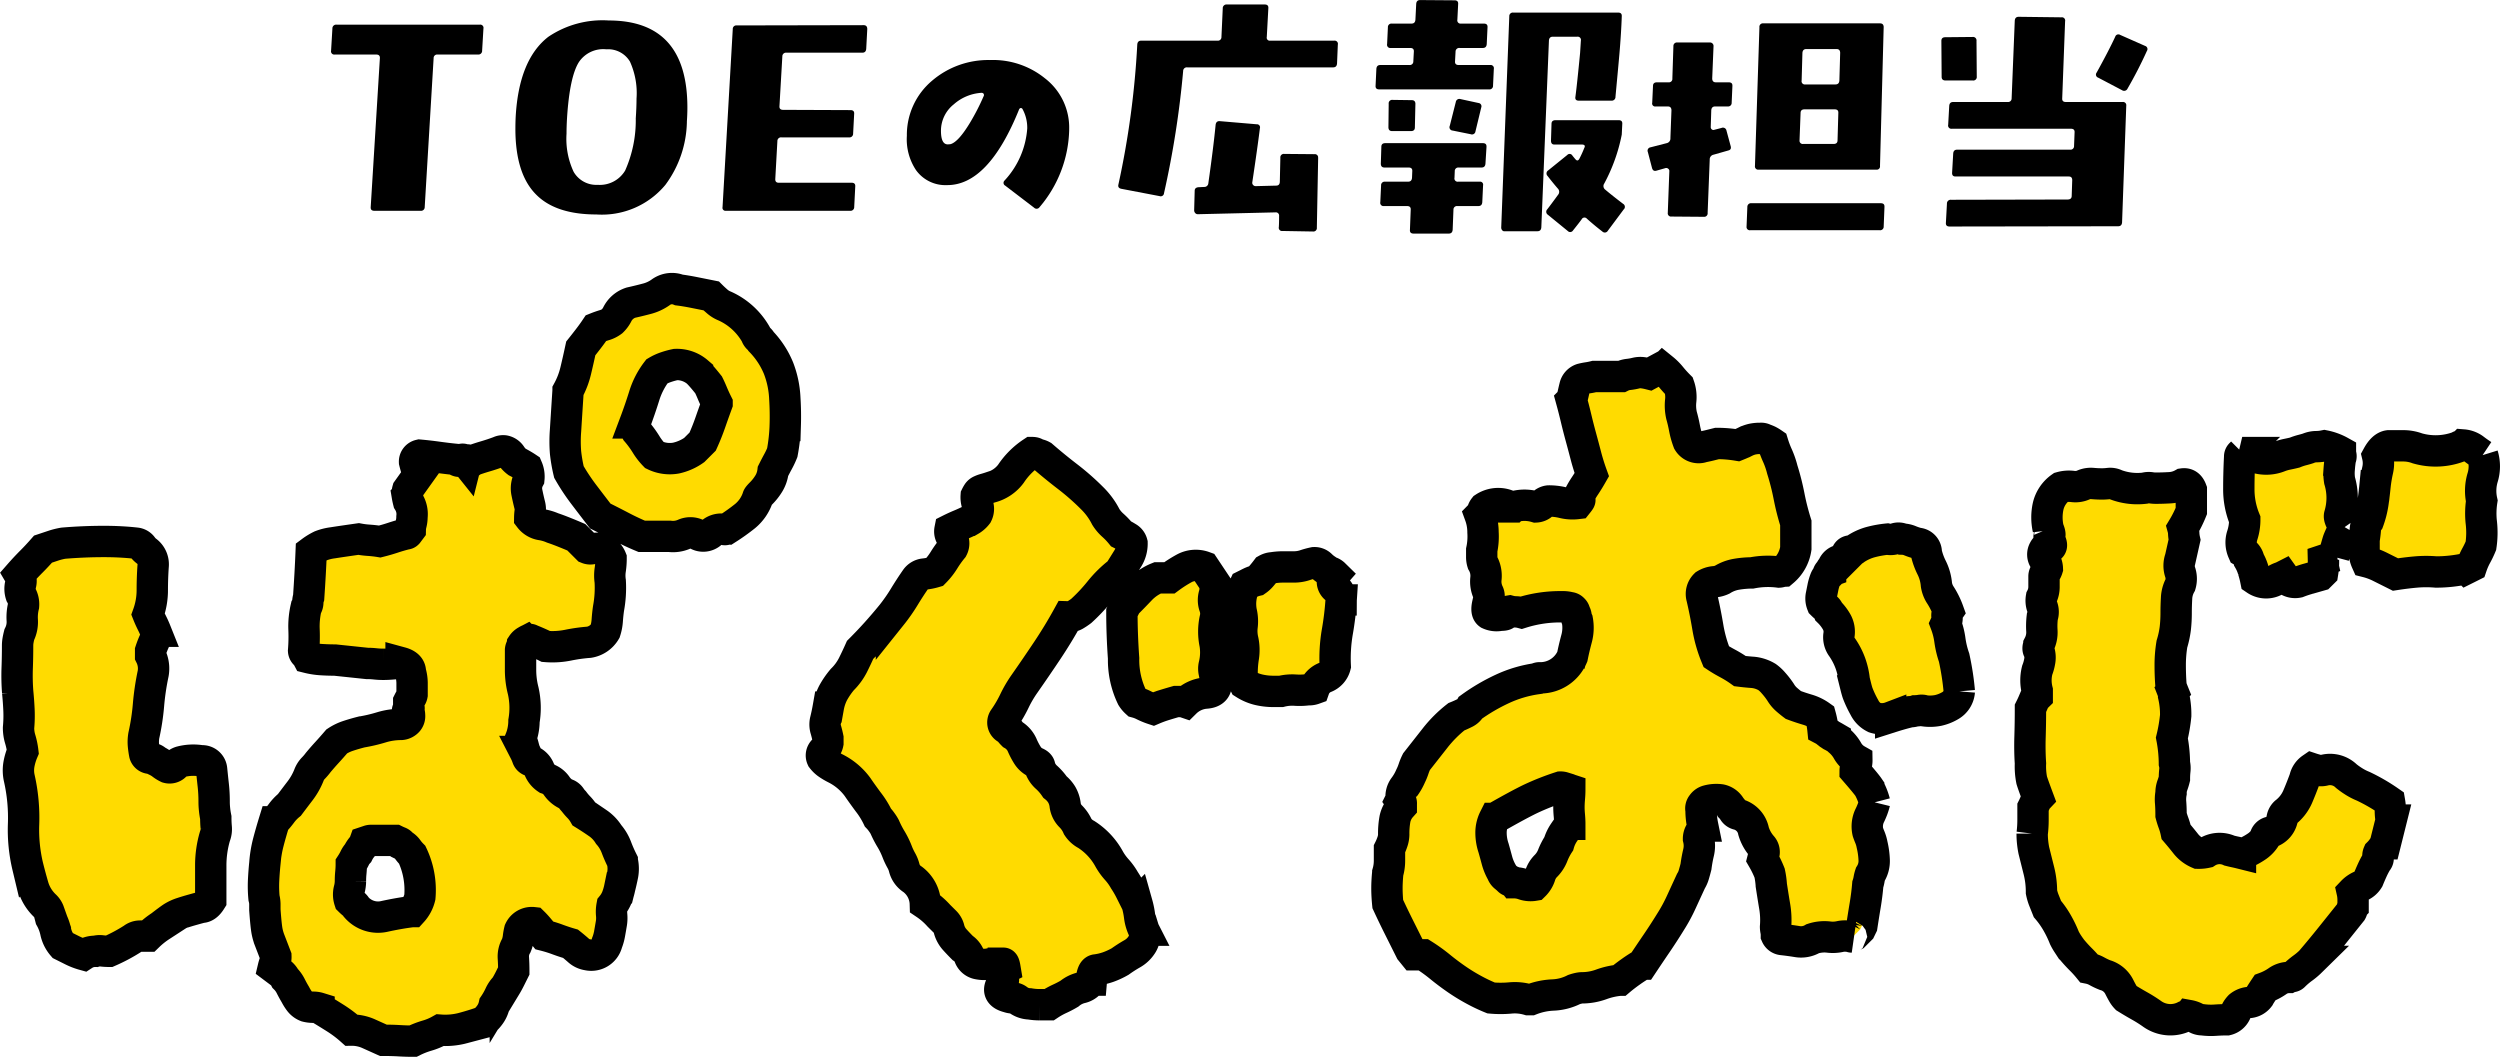 <svg xmlns="http://www.w3.org/2000/svg" width="239.141" height="101.089" viewBox="0 0 239.141 101.089">
  <g id="グループ_12006" data-name="グループ 12006" transform="translate(-1096.085 -663.835)">
    <path id="パス_55404" data-name="パス 55404" d="M77.031-55.89q.081,1.3.041,2.592a16.913,16.913,0,0,1-.284,2.592,7.96,7.96,0,0,1-.4.85q-.243.446-.486.932a2.9,2.9,0,0,1-.4,1.174,5.06,5.06,0,0,1-.729.931q-.324.324-.324.4a3.893,3.893,0,0,1-1.215,1.782,19.348,19.348,0,0,1-1.7,1.215.165.165,0,0,0-.122.041.165.165,0,0,1-.121.04,1.419,1.419,0,0,0-1.3.324,1.138,1.138,0,0,1-1.3.162,1.46,1.46,0,0,0-1.3-.041,2.647,2.647,0,0,1-1.377.2H63.342q-.972-.405-1.9-.891t-2.066-1.053q-.81-1.053-1.579-2.065a19.672,19.672,0,0,1-1.418-2.146,15.1,15.1,0,0,1-.324-1.863,13.528,13.528,0,0,1,0-2.106q.081-1.3.243-3.807a7.716,7.716,0,0,0,.729-1.9q.243-1.012.486-2.146.324-.405.729-.931t.729-1.012q.405-.162.81-.284a2.31,2.31,0,0,0,.729-.365,2.539,2.539,0,0,0,.486-.648,2.2,2.2,0,0,1,1.3-1.134q.729-.162,1.5-.365a4.048,4.048,0,0,0,1.336-.607,1.809,1.809,0,0,1,1.782-.243q.648.081,1.458.243l1.62.324q.243.243.567.527a2.519,2.519,0,0,0,.729.445,6.487,6.487,0,0,1,3,2.754.726.726,0,0,0,.243.364.8.8,0,0,1,.243.284,8.113,8.113,0,0,1,1.66,2.552A9.1,9.1,0,0,1,77.031-55.89Zm-6.48.486q-.243-.486-.446-.972t-.365-.81q-.324-.405-.567-.689t-.486-.527a3.028,3.028,0,0,0-2.106-.729,7.49,7.49,0,0,0-.891.243,4.477,4.477,0,0,0-.891.405,7.478,7.478,0,0,0-1.215,2.349q-.405,1.3-.891,2.592a2.216,2.216,0,0,1,.081.486.719.719,0,0,0,.081.324,10.04,10.04,0,0,1,.891,1.215,5.944,5.944,0,0,0,.81,1.053,3.386,3.386,0,0,0,2.065.284,4.786,4.786,0,0,0,1.742-.77l.81-.81q.405-.891.729-1.822T70.551-55.4Zm-9.072,43.74a3.224,3.224,0,0,1,.041,1.337q-.121.607-.284,1.255a5.862,5.862,0,0,1-.243.851,3,3,0,0,1-.486.85,3.191,3.191,0,0,0-.041.891,3.191,3.191,0,0,1-.041.891q-.081.486-.162.931a4.406,4.406,0,0,1-.243.851,1.55,1.55,0,0,1-1.863,1.134,1.667,1.667,0,0,1-.851-.4q-.365-.324-.769-.648-.567-.162-1.215-.4a11.932,11.932,0,0,0-1.3-.405q-.324-.4-.567-.688t-.486-.527a1.275,1.275,0,0,0-1.3.729,5.212,5.212,0,0,0-.122.688,2.961,2.961,0,0,1-.2.77,2.051,2.051,0,0,0-.283,1.174q.04.607.04,1.255l-.364.729q-.2.405-.446.81a2.594,2.594,0,0,0-.527.769,6.666,6.666,0,0,1-.527.931,2.546,2.546,0,0,1-.324.81,3.292,3.292,0,0,1-.729.81q-.891.324-1.944.607a6.557,6.557,0,0,1-2.187.2,5.844,5.844,0,0,1-1.256.526,8.083,8.083,0,0,0-1.337.526q-.648,0-1.337-.041t-1.5-.04L37.179,4.86a3.945,3.945,0,0,0-1.62-.324,11.51,11.51,0,0,0-1.5-1.134q-.77-.486-1.58-.972a1.8,1.8,0,0,0-.567-.081,2.663,2.663,0,0,1-.648-.081,1.474,1.474,0,0,1-.648-.486,4.256,4.256,0,0,1-.405-.648q-.243-.405-.445-.81a2.789,2.789,0,0,0-.527-.729,1.608,1.608,0,0,0-.486-.567l-.648-.486a4.2,4.2,0,0,1,.162-.526,1.438,1.438,0,0,0,.081-.526l-.608-1.58a4.983,4.983,0,0,1-.284-1.134q-.081-.608-.162-1.742v-.567a2.38,2.38,0,0,0-.081-.567,12.117,12.117,0,0,1-.04-1.7q.04-.81.122-1.62a11.281,11.281,0,0,1,.324-1.984q.243-.931.567-1.984a7.6,7.6,0,0,0,.688-.81,4.439,4.439,0,0,1,.77-.81q.486-.648,1.013-1.337a6.317,6.317,0,0,0,.851-1.5,1.9,1.9,0,0,1,.4-.648,5.287,5.287,0,0,0,.486-.567q.405-.486.85-.972t.931-1.053a4.559,4.559,0,0,1,1.094-.527q.607-.2,1.256-.365a15,15,0,0,0,1.9-.445,6.5,6.5,0,0,1,1.9-.284.933.933,0,0,0,.648-.324.723.723,0,0,0,.162-.527q0-.365-.162-.446-.081,0,.041-.121t.041-.2v-.567q.081-.162.2-.365a.7.7,0,0,0,.121-.284v-1.134a3.849,3.849,0,0,0-.162-1.053q0-.648-.891-.891a5.2,5.2,0,0,1-.81.122q-.486.041-.891.041a6.975,6.975,0,0,1-.77-.041,6.975,6.975,0,0,0-.77-.041l-3.078-.324q-.648,0-1.3-.041a7.181,7.181,0,0,1-1.3-.2,1.269,1.269,0,0,0-.243-.324.467.467,0,0,1-.162-.324,16.672,16.672,0,0,0,.041-2.025,7.966,7.966,0,0,1,.2-2.106.871.871,0,0,0,.162-.486,1.529,1.529,0,0,1,.081-.486q.162-2.349.243-4.374a5.717,5.717,0,0,1,.931-.567,4.853,4.853,0,0,1,1.134-.284q.77-.122,2.471-.364a7.916,7.916,0,0,0,.972.122q.567.04,1.053.121.648-.162,1.256-.364t1.256-.364a.165.165,0,0,0,.122-.041l.04-.041.243-.324a2.38,2.38,0,0,1,.081-.567,2.663,2.663,0,0,0,.081-.648,2.252,2.252,0,0,0-.324-1.458q-.081-.324-.121-.567a1.406,1.406,0,0,1,.04-.567l.81-1.134a1.2,1.2,0,0,0,.041-.81q-.121-.405-.2-.729a.635.635,0,0,1,.486-.648q.891.081,1.741.2t1.661.2q.405.324.567.081t.486.162q.081-.324.243-.081t.243,0q.648-.243,1.337-.445t1.336-.445a.844.844,0,0,1,.486-.081.991.991,0,0,1,.648.445,2.446,2.446,0,0,0,.567.607q.162.081.446.243t.527.324a2.132,2.132,0,0,1,.162,1.053,1.917,1.917,0,0,0-.2,1.256q.121.608.283,1.256a1.753,1.753,0,0,1,.041.648,4.645,4.645,0,0,0-.041.567,1.723,1.723,0,0,0,1.053.648,4.483,4.483,0,0,1,1.134.324q.486.162,1.094.405t1.174.486l1.053,1.053a.764.764,0,0,0,.445.041,3.739,3.739,0,0,1,.527-.041,1.558,1.558,0,0,1,1.3.972,7.185,7.185,0,0,1-.081,1.093,3.709,3.709,0,0,0,0,1.093,10.791,10.791,0,0,1-.162,2.592q-.081.567-.121,1.134a4.285,4.285,0,0,1-.2,1.053,2.2,2.2,0,0,1-1.539,1.053,15.9,15.9,0,0,0-2.025.284,7.638,7.638,0,0,1-2.106.121q-.324-.162-.689-.324t-.769-.324q-.081-.081-.4.122a1.1,1.1,0,0,0-.405.364.622.622,0,0,1-.081.243.622.622,0,0,0-.081.243v1.944A7.989,7.989,0,0,0,52-27.945a7.441,7.441,0,0,1,.081,2.916,4.758,4.758,0,0,1-.081.851,4.406,4.406,0,0,1-.243.851A3.166,3.166,0,0,1,52-22.68q.081.324.162.567a4.443,4.443,0,0,1,.243.567.487.487,0,0,0,.324.324,1.489,1.489,0,0,1,.81.81,1.98,1.98,0,0,0,.729.891,1.806,1.806,0,0,1,.931.688,2.374,2.374,0,0,0,.85.77.786.786,0,0,1,.486.324,2.654,2.654,0,0,0,.324.405,5.287,5.287,0,0,0,.486.567,3.366,3.366,0,0,1,.486.648q.648.4,1.3.85a3.691,3.691,0,0,1,1.053,1.094,4.044,4.044,0,0,1,.729,1.215A13.49,13.49,0,0,0,61.479-11.664ZM22.6-15.795q0,.486.04.931a1.816,1.816,0,0,1-.122.851,10,10,0,0,0-.4,2.835v3.321q-.405.648-.891.648-1.215.324-1.823.526a4.12,4.12,0,0,0-.972.446q-.365.243-1.094.81a7.964,7.964,0,0,0-1.215.972H15.35a1.128,1.128,0,0,0-.689.243A16.112,16.112,0,0,1,12.393-3a6.249,6.249,0,0,1-.688-.041A1.437,1.437,0,0,0,11.1-3a2,2,0,0,0-1.134.324,6.09,6.09,0,0,1-1.053-.4l-.972-.486a2.943,2.943,0,0,1-.648-1.3,4.614,4.614,0,0,0-.486-1.3q-.081-.324-.162-.608a1.486,1.486,0,0,0-.405-.608A4.159,4.159,0,0,1,5.144-9.153q-.284-.972-.527-1.944a15.171,15.171,0,0,1-.405-4.05,17.159,17.159,0,0,0-.4-4.374,3.409,3.409,0,0,1-.04-1.377,5.777,5.777,0,0,1,.365-1.215,6.92,6.92,0,0,0-.243-1.174,3.7,3.7,0,0,1-.162-1.094,12.6,12.6,0,0,0,.04-1.741q-.04-.85-.121-1.66A20.567,20.567,0,0,1,3.6-30.01q.041-1.094.041-2.227a2.952,2.952,0,0,1,.04-.486q.041-.243.122-.567a2.694,2.694,0,0,0,.284-1.377,4.6,4.6,0,0,1,.121-1.377A1.78,1.78,0,0,0,3.969-37.1a1.837,1.837,0,0,1-.04-1.013,1.215,1.215,0,0,0-.122-.931q.567-.648,1.134-1.215t1.134-1.215l.972-.324a6.4,6.4,0,0,1,.972-.243q.972-.081,1.944-.122t1.944-.041q.81,0,1.58.041t1.5.122a.841.841,0,0,1,.567.324,2.062,2.062,0,0,0,.486.486,1.576,1.576,0,0,1,.567,1.377q-.081,1.134-.081,2.309a6.817,6.817,0,0,1-.405,2.308q.162.405.365.81t.365.81a1.577,1.577,0,0,1-.122.931,9.539,9.539,0,0,0-.364.931v.486a2.748,2.748,0,0,1,.243,1.7,24.381,24.381,0,0,0-.445,3,21.759,21.759,0,0,1-.445,2.916,3.646,3.646,0,0,0-.041.932,8.057,8.057,0,0,0,.121.85.55.55,0,0,0,.527.405.824.824,0,0,1,.608.243,2.988,2.988,0,0,1,.526.324,2.988,2.988,0,0,0,.527.324.735.735,0,0,0,.729-.2,1.087,1.087,0,0,1,.567-.365,4.728,4.728,0,0,1,1.944-.081.9.9,0,0,1,.972.81q.081.81.162,1.539a13.949,13.949,0,0,1,.081,1.539,6.975,6.975,0,0,0,.041.769Q22.518-16.2,22.6-15.795ZM42.12-8.181a7.876,7.876,0,0,0-.729-4.05,4.174,4.174,0,0,1-.445-.527,1.41,1.41,0,0,0-.527-.446.512.512,0,0,0-.284-.243q-.2-.081-.364-.162H37.422a.666.666,0,0,0-.2.04l-.365.122a1.517,1.517,0,0,1-.284.486,2.924,2.924,0,0,0-.364.567,1.885,1.885,0,0,0-.324.486,5.3,5.3,0,0,1-.324.567q0,.4-.041.81t-.04.81a3.233,3.233,0,0,1-.121.85,1.871,1.871,0,0,0,.04,1.012,4.419,4.419,0,0,0,.365.324,1.016,1.016,0,0,1,.283.324,2.755,2.755,0,0,0,2.592.891q.729-.162,1.417-.283t1.336-.2A3.109,3.109,0,0,0,42.12-8.181Zm69.255,3.159a1.652,1.652,0,0,1-.243,1.458,2.592,2.592,0,0,1-.891.81,13.342,13.342,0,0,0-1.134.729,7.1,7.1,0,0,1-1.134.527,5.707,5.707,0,0,1-1.215.284q-.324.081-.4.972a1.489,1.489,0,0,1-.972.729,2.809,2.809,0,0,0-1.134.567,9.8,9.8,0,0,1-.931.486,7.454,7.454,0,0,0-1.013.567h-.931a5.669,5.669,0,0,1-.932-.081,1.943,1.943,0,0,1-1.134-.405.822.822,0,0,0-.445-.162,1.419,1.419,0,0,1-.446-.081q-1.3-.324-.567-1.377a.536.536,0,0,0,.04-.526.85.85,0,0,1-.121-.446q.243-.162.2-.243t.121-.162q-.081-.486-.162-.486a4.042,4.042,0,0,0-.486.081.632.632,0,0,1-.445,0,.632.632,0,0,0-.446,0,2.962,2.962,0,0,1-1.093-.041,1.087,1.087,0,0,1-.77-.688,1.669,1.669,0,0,0-.648-.81q-.4-.4-.77-.81a2.425,2.425,0,0,1-.526-.972,1.412,1.412,0,0,0-.4-.729L91.773-6.4a6.942,6.942,0,0,0-1.3-1.134,3.049,3.049,0,0,0-1.215-2.349,1.837,1.837,0,0,1-.81-1.134,2.863,2.863,0,0,0-.284-.688,6.726,6.726,0,0,1-.365-.769,7.673,7.673,0,0,0-.607-1.255,9.787,9.787,0,0,1-.607-1.175,3.651,3.651,0,0,0-.284-.446,3.6,3.6,0,0,0-.365-.445,8.2,8.2,0,0,0-.931-1.5q-.688-.932-1.013-1.418a5.914,5.914,0,0,0-2.106-1.782,6.465,6.465,0,0,1-.689-.4,2.446,2.446,0,0,1-.607-.567.661.661,0,0,1,.162-.77,1.211,1.211,0,0,0,.4-.688v-.486q-.081-.4-.2-.81a1.651,1.651,0,0,1-.04-.81q.162-.648.283-1.337a4.868,4.868,0,0,1,.446-1.336,7.815,7.815,0,0,1,.891-1.3,5.315,5.315,0,0,0,1.013-1.377q.364-.729.688-1.458.81-.81,1.539-1.62t1.458-1.7A16.6,16.6,0,0,0,88.452-36.9q.567-.931,1.134-1.742a1.1,1.1,0,0,1,.77-.445,5.578,5.578,0,0,0,1.012-.2,6.365,6.365,0,0,0,.891-1.134,10.3,10.3,0,0,1,.81-1.134,1.009,1.009,0,0,0-.04-1.012.917.917,0,0,1-.2-.77q.486-.243.972-.445t.972-.446a2.229,2.229,0,0,0,.648-.567,1.164,1.164,0,0,0,0-1.053,2.012,2.012,0,0,1-.081-.729,2.645,2.645,0,0,1,.162-.283.611.611,0,0,1,.243-.2,2.672,2.672,0,0,1,.445-.162q.284-.081.527-.162a3.476,3.476,0,0,0,1.944-1.3,7.231,7.231,0,0,1,2.025-2.025q.324,0,.405.162a1.305,1.305,0,0,1,.567.162q1.215,1.053,2.43,1.984a23.822,23.822,0,0,1,2.349,2.066,6.837,6.837,0,0,1,1.3,1.782,3.668,3.668,0,0,0,.688.81,7.085,7.085,0,0,1,.77.81q.324.162.648.364a.859.859,0,0,1,.4.527,2.694,2.694,0,0,1-.4,1.458l-.81,1.3a10.831,10.831,0,0,0-1.863,1.822,16.912,16.912,0,0,1-1.782,1.9,5.919,5.919,0,0,1-.608.405,1.367,1.367,0,0,1-.688.162q-.891,1.62-1.944,3.2t-2.187,3.2a11.568,11.568,0,0,0-.972,1.66,11.568,11.568,0,0,1-.972,1.66.649.649,0,0,0,.243.972.8.8,0,0,1,.283.243,3.042,3.042,0,0,0,.284.324,2.175,2.175,0,0,1,.891.972,7.08,7.08,0,0,0,.527,1.012,1.9,1.9,0,0,0,.77.689q.4.162.4.405a2.176,2.176,0,0,0,.648,1.012,5.133,5.133,0,0,1,.81.931,2.74,2.74,0,0,1,.648.729,2.581,2.581,0,0,1,.324.972,1.821,1.821,0,0,0,.526,1.094,3.209,3.209,0,0,1,.689,1.012,2.163,2.163,0,0,0,.81.729,6.457,6.457,0,0,1,2.187,2.349,5.707,5.707,0,0,0,.729,1.013,5.707,5.707,0,0,1,.729,1.012,9.786,9.786,0,0,1,.607,1.053l.607,1.215a8.059,8.059,0,0,1,.243,1.215A4,4,0,0,0,111.375-5.022Zm18.873-31.59a27.927,27.927,0,0,1-.364,3.037,14.992,14.992,0,0,0-.2,3.281,1.589,1.589,0,0,1-.972,1.094,1.834,1.834,0,0,0-1.053,1.094,1.39,1.39,0,0,1-.567.081,6.3,6.3,0,0,1-1.256.04,4.411,4.411,0,0,0-1.336.122h-.729a6.168,6.168,0,0,1-1.418-.162,4.428,4.428,0,0,1-1.337-.567,2.322,2.322,0,0,1-.243-1.053,9.6,9.6,0,0,1,.121-1.5,4.455,4.455,0,0,0-.04-1.58,3.875,3.875,0,0,1-.081-1.377,3.875,3.875,0,0,0-.081-1.377,4.136,4.136,0,0,1,.324-2.511l.567-.283a2.772,2.772,0,0,1,.567-.2,2.428,2.428,0,0,0,.486-.446q.243-.283.486-.607a1.305,1.305,0,0,1,.567-.162,6.152,6.152,0,0,1,1.013-.081h1.012a3.311,3.311,0,0,0,1.053-.162,7.489,7.489,0,0,1,.891-.243.876.876,0,0,1,.648.243,3.218,3.218,0,0,0,.486.4,1.017,1.017,0,0,0,.4.243,1.017,1.017,0,0,1,.4.243.33.33,0,0,0-.081.243.33.33,0,0,1-.081.243.814.814,0,0,0,.324.85A1.441,1.441,0,0,1,130.248-36.612ZM118.26-28.917q.243,1.134-.972,1.215a3.13,3.13,0,0,0-1.944.891,1.529,1.529,0,0,0-.486-.081h-.4q-.567.162-1.093.324a10.984,10.984,0,0,0-1.093.4,6.8,6.8,0,0,1-.891-.364,3.636,3.636,0,0,0-.729-.284,2.306,2.306,0,0,1-.405-.486,8.224,8.224,0,0,1-.81-3.726q-.081-1.134-.121-2.228t-.04-2.146l.284-.567a1.363,1.363,0,0,1,.2-.324q.648-.648,1.3-1.336a4.637,4.637,0,0,1,1.62-1.093h1.134a12.335,12.335,0,0,1,1.458-.931,2.316,2.316,0,0,1,1.863-.122l1.134,1.7a1.529,1.529,0,0,0-.081.486,1.529,1.529,0,0,1-.081.486,1.813,1.813,0,0,0,.04,1.134,2.058,2.058,0,0,1,.04,1.215,5.723,5.723,0,0,0,0,2.349,5.084,5.084,0,0,1-.081,2.025,1.482,1.482,0,0,0,0,.689Q118.179-29.322,118.26-28.917Zm63.018,11.664a5.964,5.964,0,0,1-.2.648,6.743,6.743,0,0,1-.283.648,2.409,2.409,0,0,0-.162,1.539q.081.243.2.527a3.511,3.511,0,0,1,.2.688,7.465,7.465,0,0,1,.2,1.417,2.377,2.377,0,0,1-.365,1.418,3.2,3.2,0,0,0-.122.486,3.2,3.2,0,0,1-.121.486q-.081.972-.243,1.944t-.324,2.025l-.04.081L179.9-5.1l-.243.243-.324.324q-.324.162-.243.162a2.308,2.308,0,0,0-1.134-.04,3.207,3.207,0,0,1-1.134.04,3.56,3.56,0,0,0-1.458.162,2.2,2.2,0,0,1-1.458.283q-.729-.121-1.458-.2a.683.683,0,0,1-.567-.405,2.276,2.276,0,0,0-.04-.445,1.878,1.878,0,0,1-.04-.365,7.826,7.826,0,0,0-.081-1.944q-.162-.972-.324-2.025a7.934,7.934,0,0,0-.162-1.174,9.866,9.866,0,0,0-.648-1.337,6.033,6.033,0,0,0,.122-.608.825.825,0,0,0-.2-.607,3.889,3.889,0,0,1-.81-1.458,2.062,2.062,0,0,0-1.539-1.62.646.646,0,0,1-.365-.284,1.882,1.882,0,0,0-.284-.365,1.4,1.4,0,0,0-.972-.729,3.152,3.152,0,0,0-1.215.081.9.9,0,0,0-.527.365.575.575,0,0,0-.121.527,6.976,6.976,0,0,0,.04.769q.04.365.122.769a2.384,2.384,0,0,1-.243.608,1.2,1.2,0,0,0-.162.607,2.8,2.8,0,0,1,0,1.337,12.739,12.739,0,0,0-.243,1.337q-.081.324-.2.729a2.443,2.443,0,0,1-.283.648q-.486,1.053-.932,2.025a15.474,15.474,0,0,1-1.012,1.863q-.648,1.053-1.337,2.065t-1.337,1.985a13.339,13.339,0,0,0-1.134.729q-.567.4-1.053.81a7.075,7.075,0,0,0-1.782.405,5.409,5.409,0,0,1-1.863.324,1.706,1.706,0,0,0-.283.04,3.745,3.745,0,0,0-.445.122,4.9,4.9,0,0,1-2.025.526,6.54,6.54,0,0,0-2.106.446h-.243a4.62,4.62,0,0,0-1.742-.162,10.27,10.27,0,0,1-1.822,0,15.918,15.918,0,0,1-1.7-.81,17.961,17.961,0,0,1-1.7-1.053q-.81-.567-1.5-1.134a15.994,15.994,0,0,0-1.579-1.134h-.891l-.324-.4-1.134-2.268q-.567-1.134-1.053-2.187-.081-.81-.081-1.5t.081-1.5a4.111,4.111,0,0,0,.162-1.134V-12.8a5.247,5.247,0,0,0,.283-.688,2.18,2.18,0,0,0,.122-.689,7.8,7.8,0,0,1,.122-1.5A2.59,2.59,0,0,1,136-16.848v-.243a.469.469,0,0,0-.081-.324l.081-.162a1.507,1.507,0,0,1,.283-1.134,5.089,5.089,0,0,0,.607-1.053,5.25,5.25,0,0,0,.284-.688,5.248,5.248,0,0,1,.283-.689l1.782-2.268a11.976,11.976,0,0,1,2.025-2.025q.405-.162.81-.365a1.2,1.2,0,0,0,.567-.526,18.229,18.229,0,0,1,3.037-1.782,11.757,11.757,0,0,1,3.281-.972.469.469,0,0,1,.324-.081,3.323,3.323,0,0,0,3.078-2.025q.162-.81.4-1.7a3.983,3.983,0,0,0,.081-1.782,1.439,1.439,0,0,1-.121-.4.619.619,0,0,0-.122-.324.467.467,0,0,0-.162-.324.467.467,0,0,0-.324-.162,2.457,2.457,0,0,0-.729-.081,12.277,12.277,0,0,0-3.888.567,2.38,2.38,0,0,0-.567-.081,2.38,2.38,0,0,1-.567-.081q-.486.081-.4.243t-.486.162a1.738,1.738,0,0,1-1.093-.122q-.284-.2-.122-.931a6.033,6.033,0,0,0,.122-.607.764.764,0,0,0-.04-.446,2.516,2.516,0,0,1-.243-1.417,2.49,2.49,0,0,0-.324-1.5,1.8,1.8,0,0,1-.081-.567v-.648a6.247,6.247,0,0,0,.122-1.7,4.724,4.724,0,0,0-.284-1.62,1.017,1.017,0,0,0,.243-.4.879.879,0,0,1,.162-.324,2.425,2.425,0,0,1,2.187-.243q.243.081.243.122v.041h.324a3.975,3.975,0,0,1,1.093-.162,3.975,3.975,0,0,1,1.094.162.99.99,0,0,0,.648-.284.93.93,0,0,1,.567-.284,5.661,5.661,0,0,1,1.377.162,3.875,3.875,0,0,0,1.377.081q.324-.405.2-.324t-.04-.405a9.055,9.055,0,0,1,.567-.972q.324-.486.648-1.053-.324-.891-.567-1.822t-.486-1.822q-.243-.891-.445-1.741t-.446-1.742a6.262,6.262,0,0,0,.162-.608q.081-.365.162-.688a.993.993,0,0,1,.648-.729,6.036,6.036,0,0,1,.607-.122,6.033,6.033,0,0,0,.608-.122h2.592a2.028,2.028,0,0,1,.688-.2,5.211,5.211,0,0,0,.689-.122,1.753,1.753,0,0,1,.648-.04,5.463,5.463,0,0,1,.648.122l1.053-.567.243.081a5.179,5.179,0,0,1,.77.77q.364.446.77.851a3.245,3.245,0,0,1,.162,1.417,4.223,4.223,0,0,0,.081,1.417q.162.567.284,1.215a7.761,7.761,0,0,0,.365,1.3,1.145,1.145,0,0,0,1.377.486q.405-.081.729-.162l.648-.162q.486,0,.972.041t.972.122q.405-.162.729-.324a3.166,3.166,0,0,1,.648-.243,3.408,3.408,0,0,1,.81-.081.641.641,0,0,1,.4.081,3.144,3.144,0,0,1,.4.162,3.963,3.963,0,0,1,.4.243A9.7,9.7,0,0,0,172-50.382a8.186,8.186,0,0,1,.445,1.3,23.577,23.577,0,0,1,.648,2.552,23.577,23.577,0,0,0,.648,2.552v2.43a3.541,3.541,0,0,1-1.215,2.187.666.666,0,0,0-.2.041.666.666,0,0,1-.2.041,8.127,8.127,0,0,0-2.592.081,9.139,9.139,0,0,0-1.417.121,3.75,3.75,0,0,0-1.418.527,2.145,2.145,0,0,1-.77.2,1.986,1.986,0,0,0-.85.284,1.233,1.233,0,0,0-.324,1.215q.324,1.377.567,2.835a13.064,13.064,0,0,0,.81,2.835q.486.324,1.093.648a10.607,10.607,0,0,1,1.174.729q.648.081,1.256.122a3.246,3.246,0,0,1,1.336.445,3.571,3.571,0,0,1,.608.567,7.78,7.78,0,0,1,.688.891,2.862,2.862,0,0,0,.567.688q.324.284.648.527.648.243,1.337.446a4.164,4.164,0,0,1,1.255.608,7.93,7.93,0,0,1,.243,1.3,2.125,2.125,0,0,1,.365.243q.2.162.445.324.162.081.365.2a1.883,1.883,0,0,1,.365.283,3.537,3.537,0,0,1,.81.972,2.353,2.353,0,0,0,.891.891,1.8,1.8,0,0,1-.081.567,1.529,1.529,0,0,0-.081.486q1.053,1.215,1.3,1.58A6.171,6.171,0,0,1,181.278-17.253Zm8.1-10.611a1.72,1.72,0,0,1-.891,1.377,3.958,3.958,0,0,1-1.134.445,4.063,4.063,0,0,1-1.3.04.764.764,0,0,0-.445-.04,3.349,3.349,0,0,1-.446.04,1.419,1.419,0,0,1-.445.081.8.8,0,0,0-.365.081q-.648.162-1.539.446a2.329,2.329,0,0,1-1.539.041,2.106,2.106,0,0,1-.972-.972,10.322,10.322,0,0,1-.648-1.377q-.081-.243-.162-.567l-.162-.648a7,7,0,0,0-.365-1.62,6.691,6.691,0,0,0-.85-1.62,1.616,1.616,0,0,1-.243-1.134,1.916,1.916,0,0,0-.2-1.174,4.371,4.371,0,0,0-.77-1.013.855.855,0,0,0-.284-.4,4.416,4.416,0,0,1-.364-.324,1.478,1.478,0,0,1-.081-.81l.162-.81a4.618,4.618,0,0,1,.243-.81.942.942,0,0,1,.162-.243l.081-.081a.374.374,0,0,1,.243-.4.389.389,0,0,1,.121-.283.332.332,0,0,0,.122-.2.983.983,0,0,1,.648-.567.983.983,0,0,0,.648-.567.362.362,0,0,1,.364-.324.6.6,0,0,0,.446-.162,4.985,4.985,0,0,1,1.5-.688,10.174,10.174,0,0,1,1.579-.284,1.478,1.478,0,0,0,.77-.041.869.869,0,0,1,.688.041,1.99,1.99,0,0,1,.729.162,5.745,5.745,0,0,0,.729.243.86.86,0,0,1,.81.891,6.33,6.33,0,0,0,.527,1.458,4.5,4.5,0,0,1,.446,1.62,2.548,2.548,0,0,0,.324.891,7.572,7.572,0,0,1,.81,1.62.733.733,0,0,0-.122.527,1.377,1.377,0,0,1-.122.689,6.941,6.941,0,0,1,.4,1.579,8.785,8.785,0,0,0,.4,1.66A25.742,25.742,0,0,1,189.378-27.864Zm-37.26,12.717q0-.4-.041-.851t-.04-.769q0-.4.04-.851t.041-.851l-.608-.2a.9.9,0,0,0-.283-.041,24.6,24.6,0,0,0-2.876,1.134q-1.175.567-3.443,1.863a3.038,3.038,0,0,0-.324,1.377,4.587,4.587,0,0,0,.243,1.458q.162.567.324,1.174a4.911,4.911,0,0,0,.486,1.175.855.855,0,0,0,.284.4,4.42,4.42,0,0,1,.365.324.275.275,0,0,0,.2.081.444.444,0,0,1,.283.162,2.7,2.7,0,0,1,.932.162,2.074,2.074,0,0,0,1.012.081,2.23,2.23,0,0,0,.567-.931,2.23,2.23,0,0,1,.567-.931,2.969,2.969,0,0,0,.648-1.013,5.945,5.945,0,0,1,.567-1.094,3.737,3.737,0,0,1,.486-1.053Q151.875-14.823,152.118-15.147Zm87.318-35.316a3.636,3.636,0,0,1,0,2.147,4.444,4.444,0,0,0-.081,2.227,7.862,7.862,0,0,0-.04,2.106,8.517,8.517,0,0,1-.041,2.187,9.273,9.273,0,0,1-.445.931,6.449,6.449,0,0,0-.445,1.012l-.243.122-.243.121a13.682,13.682,0,0,1-1.458.243,13.193,13.193,0,0,1-1.458.081,11.2,11.2,0,0,0-1.9,0q-.932.081-1.984.243l-1.458-.729a6.332,6.332,0,0,0-1.3-.486,2.771,2.771,0,0,1-.243-1.094v-1.012q.081-.486.121-.972a1.532,1.532,0,0,1,.284-.81,8.7,8.7,0,0,0,.445-1.742q.122-.851.2-1.66a13.686,13.686,0,0,1,.243-1.458,2.964,2.964,0,0,0,0-1.377q.486-.891,1.053-.972h1.377a3.889,3.889,0,0,1,1.377.243,6.292,6.292,0,0,0,3.969-.162.275.275,0,0,1,.2-.081.275.275,0,0,0,.2-.081,2.04,2.04,0,0,1,1.013.364Q238.95-50.787,239.436-50.463Zm-13.2,6.885a9.356,9.356,0,0,0-.607,1.256q-.122.365-.445,1.579a2.672,2.672,0,0,1-.446.162q-.283.081-.526.162a6.71,6.71,0,0,1-.081,1.215l-.122.121-.122.121-1.134.324a10.2,10.2,0,0,0-.972.324,1.313,1.313,0,0,1-.891-.122,1.57,1.57,0,0,1-.486-.445,2.221,2.221,0,0,1-.283.121,2.222,2.222,0,0,0-.284.121,1.779,1.779,0,0,1-2.106.081q-.081-.405-.243-.931a4.212,4.212,0,0,0-.4-.932,1.2,1.2,0,0,0-.567-.81,2.181,2.181,0,0,1-.081-1.539,4.835,4.835,0,0,0,.243-1.539,7.583,7.583,0,0,1-.567-2.916q0-1.539.081-3.078a.33.33,0,0,1,.081-.243l.162-.162a6.307,6.307,0,0,0,1.7.567,3.368,3.368,0,0,0,1.782-.162,4.618,4.618,0,0,1,.81-.243q.405-.081.729-.162a5.745,5.745,0,0,1,.729-.243q.324-.081.567-.162a2.073,2.073,0,0,1,.77-.162,3.928,3.928,0,0,0,.77-.081,5.286,5.286,0,0,1,1.539.567,1.332,1.332,0,0,0,.04.324.457.457,0,0,1-.04.324q-.081.486-.121,1.053a4.468,4.468,0,0,0,.04,1.053,5.794,5.794,0,0,1,0,3.321Q225.666-44.388,226.233-43.578Zm4.455,28.026-.567,2.268a3.419,3.419,0,0,1-.648.891.654.654,0,0,0-.04.4.438.438,0,0,1-.122.4,8.436,8.436,0,0,0-.445.851q-.2.445-.365.85a1.634,1.634,0,0,1-.729.648,2.468,2.468,0,0,0-.81.567,3.408,3.408,0,0,1,.081.81v.567a.275.275,0,0,0-.081.2.653.653,0,0,1-.081.284l-1.944,2.43q-.972,1.215-1.944,2.349a6.462,6.462,0,0,1-.77.648,7.151,7.151,0,0,0-.851.729.275.275,0,0,1-.2.081.653.653,0,0,0-.283.081,1.9,1.9,0,0,0-1.094.365,5.358,5.358,0,0,1-1.174.608q-.486.729-.567.891a1.332,1.332,0,0,1-.932.526,1.661,1.661,0,0,0-.931.365,2.367,2.367,0,0,0-.2.243,1.419,1.419,0,0,0-.2.4,1.238,1.238,0,0,1-.81.648q-.567,0-1.134.041a6.231,6.231,0,0,1-1.215-.041,1.2,1.2,0,0,1-.607-.162,2.288,2.288,0,0,0-.688-.243.132.132,0,0,1-.162.04.288.288,0,0,0-.243.04A3.022,3.022,0,0,1,207.846,3a13.343,13.343,0,0,0-1.215-.77q-.648-.364-1.3-.77a2.115,2.115,0,0,1-.324-.445q-.162-.284-.324-.608A2.193,2.193,0,0,0,203.31-.729a6.725,6.725,0,0,1-.769-.365,2.643,2.643,0,0,0-.77-.284,10.437,10.437,0,0,0-.77-.85q-.446-.446-.851-.932-.243-.324-.4-.567a5.3,5.3,0,0,1-.324-.567,11.029,11.029,0,0,0-.729-1.5,8.7,8.7,0,0,0-.891-1.255l-.324-.81a4.618,4.618,0,0,1-.243-.81,8.319,8.319,0,0,0-.243-2.025l-.486-1.944q-.081-.4-.122-.81t-.04-.81a10.439,10.439,0,0,0,.081-1.3v-1.215q.081-.162.2-.445a1.407,1.407,0,0,1,.284-.445q-.486-1.3-.607-1.7a6.847,6.847,0,0,1-.122-1.62q-.081-1.215-.04-2.551t.04-2.714q.162-.324.283-.608a1.682,1.682,0,0,1,.365-.527v-.567a3.949,3.949,0,0,1,0-1.944,4.3,4.3,0,0,0,.243-.891,1.994,1.994,0,0,0-.081-.972q-.162-.162,0-.567a2.6,2.6,0,0,0,.284-1.336,7.3,7.3,0,0,1,.04-1.337,1.379,1.379,0,0,0,0-.931,1.81,1.81,0,0,1-.081-.931,2.157,2.157,0,0,0,.243-.972V-38.88a.539.539,0,0,1,.121-.324,1.419,1.419,0,0,0,.2-.405,1.593,1.593,0,0,0-.283-.85.889.889,0,0,1-.04-.931q.162-.324.324-.162.243.081.162-.081t.081,0q.243-.081.081-.486-.243-.486-.122-.607t-.121-.689a4.98,4.98,0,0,1,0-2.187,3.059,3.059,0,0,1,1.215-1.782,2.812,2.812,0,0,1,1.134-.081,1.875,1.875,0,0,0,1.053-.162,1.816,1.816,0,0,1,.85-.122q.446.041.932.041a5.678,5.678,0,0,0,.607-.041,1.21,1.21,0,0,1,.689.122,5.885,5.885,0,0,0,2.754.324,1.406,1.406,0,0,1,.567-.041,2.951,2.951,0,0,0,.486.041q.648,0,1.337-.041a2.829,2.829,0,0,0,1.256-.364q.567-.081.81.567v2.025a11.335,11.335,0,0,1-.81,1.62,2.276,2.276,0,0,1,.081.527,3.412,3.412,0,0,0,.081.608l-.4,1.782a2.01,2.01,0,0,0,0,1.377,2.016,2.016,0,0,1,0,1.134,2.9,2.9,0,0,0-.365,1.3q-.04.729-.04,1.377a12.869,12.869,0,0,1-.081,1.5,8.853,8.853,0,0,1-.324,1.5,12.3,12.3,0,0,0-.162,2.025q0,1.053.081,2.025.081.243.162.445a1.189,1.189,0,0,1,.081.446,7.959,7.959,0,0,1,.2,1.9,15.21,15.21,0,0,1-.365,2.146,13.223,13.223,0,0,1,.243,2.43,1.938,1.938,0,0,1,.04.689,6.976,6.976,0,0,0-.04.769,5.968,5.968,0,0,1-.2.648,2.064,2.064,0,0,0-.122.729,3.434,3.434,0,0,0-.04.932q.04.526.04,1.174a7.953,7.953,0,0,0,.243.769,5.861,5.861,0,0,1,.243.851q.486.567.931,1.134a3.021,3.021,0,0,0,1.174.891,3.408,3.408,0,0,0,.81-.081,2.276,2.276,0,0,1,2.187-.162q.324.081.526.122t.527.122a1.1,1.1,0,0,0,.729-.162,7.046,7.046,0,0,0,.891-.527,2.856,2.856,0,0,0,.729-.769.633.633,0,0,1,.567-.567,1.7,1.7,0,0,0,1.053-1.134,1.007,1.007,0,0,1,.324-.729,3.867,3.867,0,0,0,1.174-1.5q.364-.85.689-1.741a1.573,1.573,0,0,1,.648-.972q.243.081.567.162a1.316,1.316,0,0,0,.648,0,2.22,2.22,0,0,1,2.106.567,7.37,7.37,0,0,0,.81.567,5.667,5.667,0,0,0,.81.405,17.6,17.6,0,0,1,2.511,1.458,5.454,5.454,0,0,1,.081.891A5.453,5.453,0,0,0,230.688-15.552Z" transform="translate(1094.127 757.835)" fill="#ffdb00" stroke="#000" stroke-width="3"/>
    <g id="グループ_11611" data-name="グループ 11611" transform="translate(1127.756 663.835)">
      <g id="グループ_11612" data-name="グループ 11612" transform="translate(0 0)">
        <path id="パス_36634" data-name="パス 36634" d="M14.573,12.144l-.125,2.107a.358.358,0,0,1-.4.376H10.184a.336.336,0,0,0-.376.351L8.955,29.223a.349.349,0,0,1-.4.351H4.14q-.376,0-.351-.351l.878-14.245q.025-.35-.351-.351H.353A.309.309,0,0,1,0,14.251l.125-2.107a.358.358,0,0,1,.4-.376H14.222a.31.31,0,0,1,.351.376" transform="translate(0 -9.41)"/>
        <path id="パス_36635" data-name="パス 36635" d="M104.417,19.446a10.414,10.414,0,0,1-2.056,6.044,7.887,7.887,0,0,1-6.6,2.834q-3.862,0-5.743-1.881-2.007-1.981-2.006-6.32,0-.526.025-1.1.3-5.517,3.135-7.7a9.259,9.259,0,0,1,5.768-1.555q7.524,0,7.524,8.326,0,.652-.05,1.354m-4.89-.276q.075-1.1.075-1.931a7.316,7.316,0,0,0-.627-3.536,2.423,2.423,0,0,0-2.257-1.179,2.8,2.8,0,0,0-2.633,1.229q-.878,1.4-1.129,5.317-.05.828-.05,1.53a7.454,7.454,0,0,0,.677,3.637A2.5,2.5,0,0,0,95.89,25.49a2.821,2.821,0,0,0,2.621-1.367,11.848,11.848,0,0,0,1.016-4.953" transform="translate(-70.382 -7.809)"/>
        <path id="パス_36636" data-name="パス 36636" d="M200.748,12.394l-.1,1.881q-.026.376-.376.376h-7.248a.349.349,0,0,0-.4.351l-.276,4.765q-.025.351.351.351l6.445.025q.376,0,.351.351l-.1,1.906a.349.349,0,0,1-.4.351h-6.445a.349.349,0,0,0-.4.351l-.2,3.612q-.025.376.326.376h6.972q.376,0,.351.351l-.1,1.981a.349.349,0,0,1-.4.351H187.23a.287.287,0,0,1-.326-.351l.978-17.029a.336.336,0,0,1,.376-.351l12.139-.025q.351,0,.351.376" transform="translate(-149.459 -9.61)"/>
        <path id="パス_36637" data-name="パス 36637" d="M290.454,35.337a11.782,11.782,0,0,1-2.834,7.4.339.339,0,0,1-.527.05l-2.759-2.107a.3.3,0,0,1-.075-.476,8.162,8.162,0,0,0,2.182-4.991,3.722,3.722,0,0,0-.451-1.856.181.181,0,0,0-.175-.1.225.225,0,0,0-.151.125q-2.934,7.273-6.9,7.248a3.462,3.462,0,0,1-2.96-1.43,5.313,5.313,0,0,1-.878-3.286,6.775,6.775,0,0,1,2.408-5.267,8.269,8.269,0,0,1,5.543-1.981,7.9,7.9,0,0,1,5.267,1.756,5.947,5.947,0,0,1,2.307,4.915m-8.176-3.21a.267.267,0,0,0,0-.226.239.239,0,0,0-.2-.1,4.4,4.4,0,0,0-2.658,1.1,3.227,3.227,0,0,0-1.229,2.533q0,1.3.652,1.3a2.061,2.061,0,0,0,.276-.025q.752-.226,1.856-2.056a21.407,21.407,0,0,0,1.3-2.533" transform="translate(-219.85 -22.923)"/>
        <path id="パス_36638" data-name="パス 36638" d="M396.847,5.965l-.075,1.806q-.025.376-.376.376H382.451a.349.349,0,0,0-.4.351,89.749,89.749,0,0,1-1.831,11.687.317.317,0,0,1-.426.276l-3.662-.7q-.352-.075-.276-.4a82.83,82.83,0,0,0,1.806-13.393q.025-.376.376-.376h7.3a.336.336,0,0,0,.376-.351l.125-2.734a.358.358,0,0,1,.4-.376h3.611q.376,0,.351.351l-.15,2.759a.287.287,0,0,0,.326.351h6.12a.31.31,0,0,1,.351.376M394.965,16.8l-.125,6.671a.333.333,0,0,1-.376.376l-2.909-.05a.309.309,0,0,1-.351-.376q.025-.4.025-1.053a.31.31,0,0,0-.351-.351l-7.423.176a.321.321,0,0,1-.251-.113.384.384,0,0,1-.1-.263l.05-1.856q0-.326.376-.351l.527-.025a.381.381,0,0,0,.4-.326q.5-3.536.7-5.618.05-.376.4-.351l3.536.3a.289.289,0,0,1,.3.376q-.226,1.831-.727,5.166a.3.3,0,0,0,.075.263.321.321,0,0,0,.251.113l1.956-.05q.351,0,.351-.4l.05-2.257a.333.333,0,0,1,.376-.376l2.884.025a.31.31,0,0,1,.351.351" transform="translate(-300.546 -1.702)"/>
        <path id="パス_36639" data-name="パス 36639" d="M510.021,6.6,509.945,8.2a.336.336,0,0,1-.376.351H499.061q-.376,0-.351-.351l.075-1.605q.025-.376.376-.376h2.784a.336.336,0,0,0,.376-.351l.05-.928q.025-.351-.351-.351h-1.856a.309.309,0,0,1-.351-.376l.075-1.605a.336.336,0,0,1,.376-.351h1.881q.351,0,.376-.376l.075-1.5q.025-.376.376-.376l3.286.025q.376,0,.351.351l-.075,1.5a.309.309,0,0,0,.351.376h2.182q.376,0,.351.351l-.075,1.605q-.025.376-.376.376H506.76a.348.348,0,0,0-.4.351l-.05.928q-.025.351.351.351h3.009a.31.31,0,0,1,.351.376m-.7,7.449-.1,1.605q-.026.376-.376.376H506.66a.336.336,0,0,0-.376.351l-.025.627a.309.309,0,0,0,.351.376h2.056a.288.288,0,0,1,.326.351l-.075,1.605q-.025.376-.376.376h-2.006a.336.336,0,0,0-.376.351l-.075,1.906q-.025.376-.376.376h-3.361q-.376,0-.351-.351l.075-1.931q.025-.351-.351-.351h-2.207a.31.31,0,0,1-.351-.376l.075-1.605a.336.336,0,0,1,.376-.351h2.207q.351,0,.376-.376l.025-.627q.025-.351-.351-.351h-2.307q-.352,0-.351-.376l.05-1.605q0-.351.376-.351h9.33c.251,0,.367.117.351.351m-6.8-4.088-.05,2.232q0,.352-.376.351H500.29q-.352,0-.351-.376l.025-2.232a.333.333,0,0,1,.376-.376l1.831.025q.351,0,.351.376m6.295.326-.552,2.282a.333.333,0,0,1-.451.276l-1.731-.351a.319.319,0,0,1-.276-.452l.577-2.282a.345.345,0,0,1,.451-.276l1.731.376a.313.313,0,0,1,.251.426m13.443-8.728q-.051,1.555-.226,3.612-.126,1.429-.376,4.088a.358.358,0,0,1-.4.376h-3.11q-.376,0-.326-.351.151-1.1.451-4.213l.075-1.179A.31.31,0,0,0,518,3.511h-2.332q-.352,0-.376.376l-.727,17.857q-.025.376-.376.376h-3.11a.259.259,0,0,1-.251-.088.383.383,0,0,1-.1-.263L511.5,1.555a.336.336,0,0,1,.376-.351h10.032q.376,0,.351.351m.2,18.459-1.53,2.057a.333.333,0,0,1-.527.075q-.752-.577-1.48-1.229a.3.3,0,0,0-.5.063q-.226.313-.828,1.066a.315.315,0,0,1-.5.05l-1.906-1.555a.339.339,0,0,1-.05-.527q.351-.451,1.028-1.38a.439.439,0,0,0-.025-.6q-.477-.551-.978-1.2a.339.339,0,0,1,.05-.527l1.831-1.48a.3.3,0,0,1,.452,0q.15.2.326.4.226.276.4-.075a10.863,10.863,0,0,0,.452-1,.386.386,0,0,0,.05-.15q0-.175-.276-.175h-2.633q-.326,0-.326-.376l.05-1.605q0-.351.4-.351h6.019q.376,0,.351.351l-.05,1.028a16.584,16.584,0,0,1-1.68,4.69.425.425,0,0,0,.1.577q.652.552,1.705,1.354a.333.333,0,0,1,.075.527" transform="translate(-398.798 0)"/>
        <path id="パス_36640" data-name="パス 36640" d="M636.671,17.135,636.6,18.74a.336.336,0,0,1-.376.351h-1.2q-.351,0-.376.376l-.05,1.605a.272.272,0,0,0,.1.213.24.24,0,0,0,.251.038l.677-.175a.341.341,0,0,1,.477.251l.4,1.479q.1.352-.226.426l-1.4.4a.454.454,0,0,0-.376.477l-.2,5.091a.333.333,0,0,1-.376.376l-3.085-.025a.31.31,0,0,1-.351-.351l.15-4.013a.263.263,0,0,0-.113-.213.286.286,0,0,0-.238-.063l-.878.251q-.326.1-.427-.251l-.4-1.53a.323.323,0,0,1,.251-.451l1.555-.4a.448.448,0,0,0,.351-.476l.1-2.658q0-.376-.351-.376h-1.154A.287.287,0,0,1,629,18.74l.075-1.605q0-.351.376-.351h1.1a.332.332,0,0,0,.376-.376l.1-3.085a.336.336,0,0,1,.376-.351h3.11a.336.336,0,0,1,.351.376l-.125,3.06q0,.376.351.376h1.229q.376,0,.351.351M651.217,28.7l-.075,1.881a.337.337,0,0,1-.376.351H638.376a.31.31,0,0,1-.351-.351L638.1,28.7a.348.348,0,0,1,.4-.351h12.364q.376,0,.351.351m-.075-17.18-.351,13.267a.31.31,0,0,1-.351.351H639.179a.31.31,0,0,1-.351-.351l.427-13.267a.332.332,0,0,1,.376-.376h11.16q.351,0,.351.376m-4.339,8.2q.025-.351-.351-.351h-2.884q-.376,0-.376.351l-.1,2.608a.31.31,0,0,0,.351.351h2.909q.376,0,.376-.351Zm.176-5.743q0-.376-.351-.376h-2.884q-.352,0-.376.376l-.075,2.633a.31.31,0,0,0,.351.376h2.884q.351,0,.376-.376Z" transform="translate(-502.626 -8.909)"/>
        <path id="パス_36641" data-name="パス 36641" d="M772.254,13.73a.332.332,0,0,1-.376.376h-2.608q-.376,0-.376-.351l-.025-3.436q0-.351.376-.351l2.608-.025a.332.332,0,0,1,.376.376Zm14.3,2.809-.4,11.135q-.025.376-.376.376l-16.126.025q-.376,0-.351-.351l.1-1.831a.358.358,0,0,1,.4-.376l11.135-.025q.4,0,.4-.351l.05-1.5q0-.351-.326-.351H770.222q-.352,0-.326-.376L770,21.1q.025-.376.376-.376h10.809a.336.336,0,0,0,.376-.351l.05-1.3q.025-.351-.351-.351H769.871a.309.309,0,0,1-.351-.376l.1-1.806q.025-.376.376-.376h5.217a.336.336,0,0,0,.376-.351l.3-7.423q.025-.376.376-.376l4.088.05a.31.31,0,0,1,.351.376l-.276,7.373q-.026.352.351.351H786.2a.31.31,0,0,1,.351.376m1.981-5.267q-.853,1.881-1.856,3.611a.355.355,0,0,1-.527.15l-2.282-1.2a.306.306,0,0,1-.15-.477q1.153-2.081,1.781-3.436a.317.317,0,0,1,.476-.175l2.383,1.053a.317.317,0,0,1,.175.477" transform="translate(-614.835 -6.407)"/>
      </g>
    </g>
  </g>
</svg>
